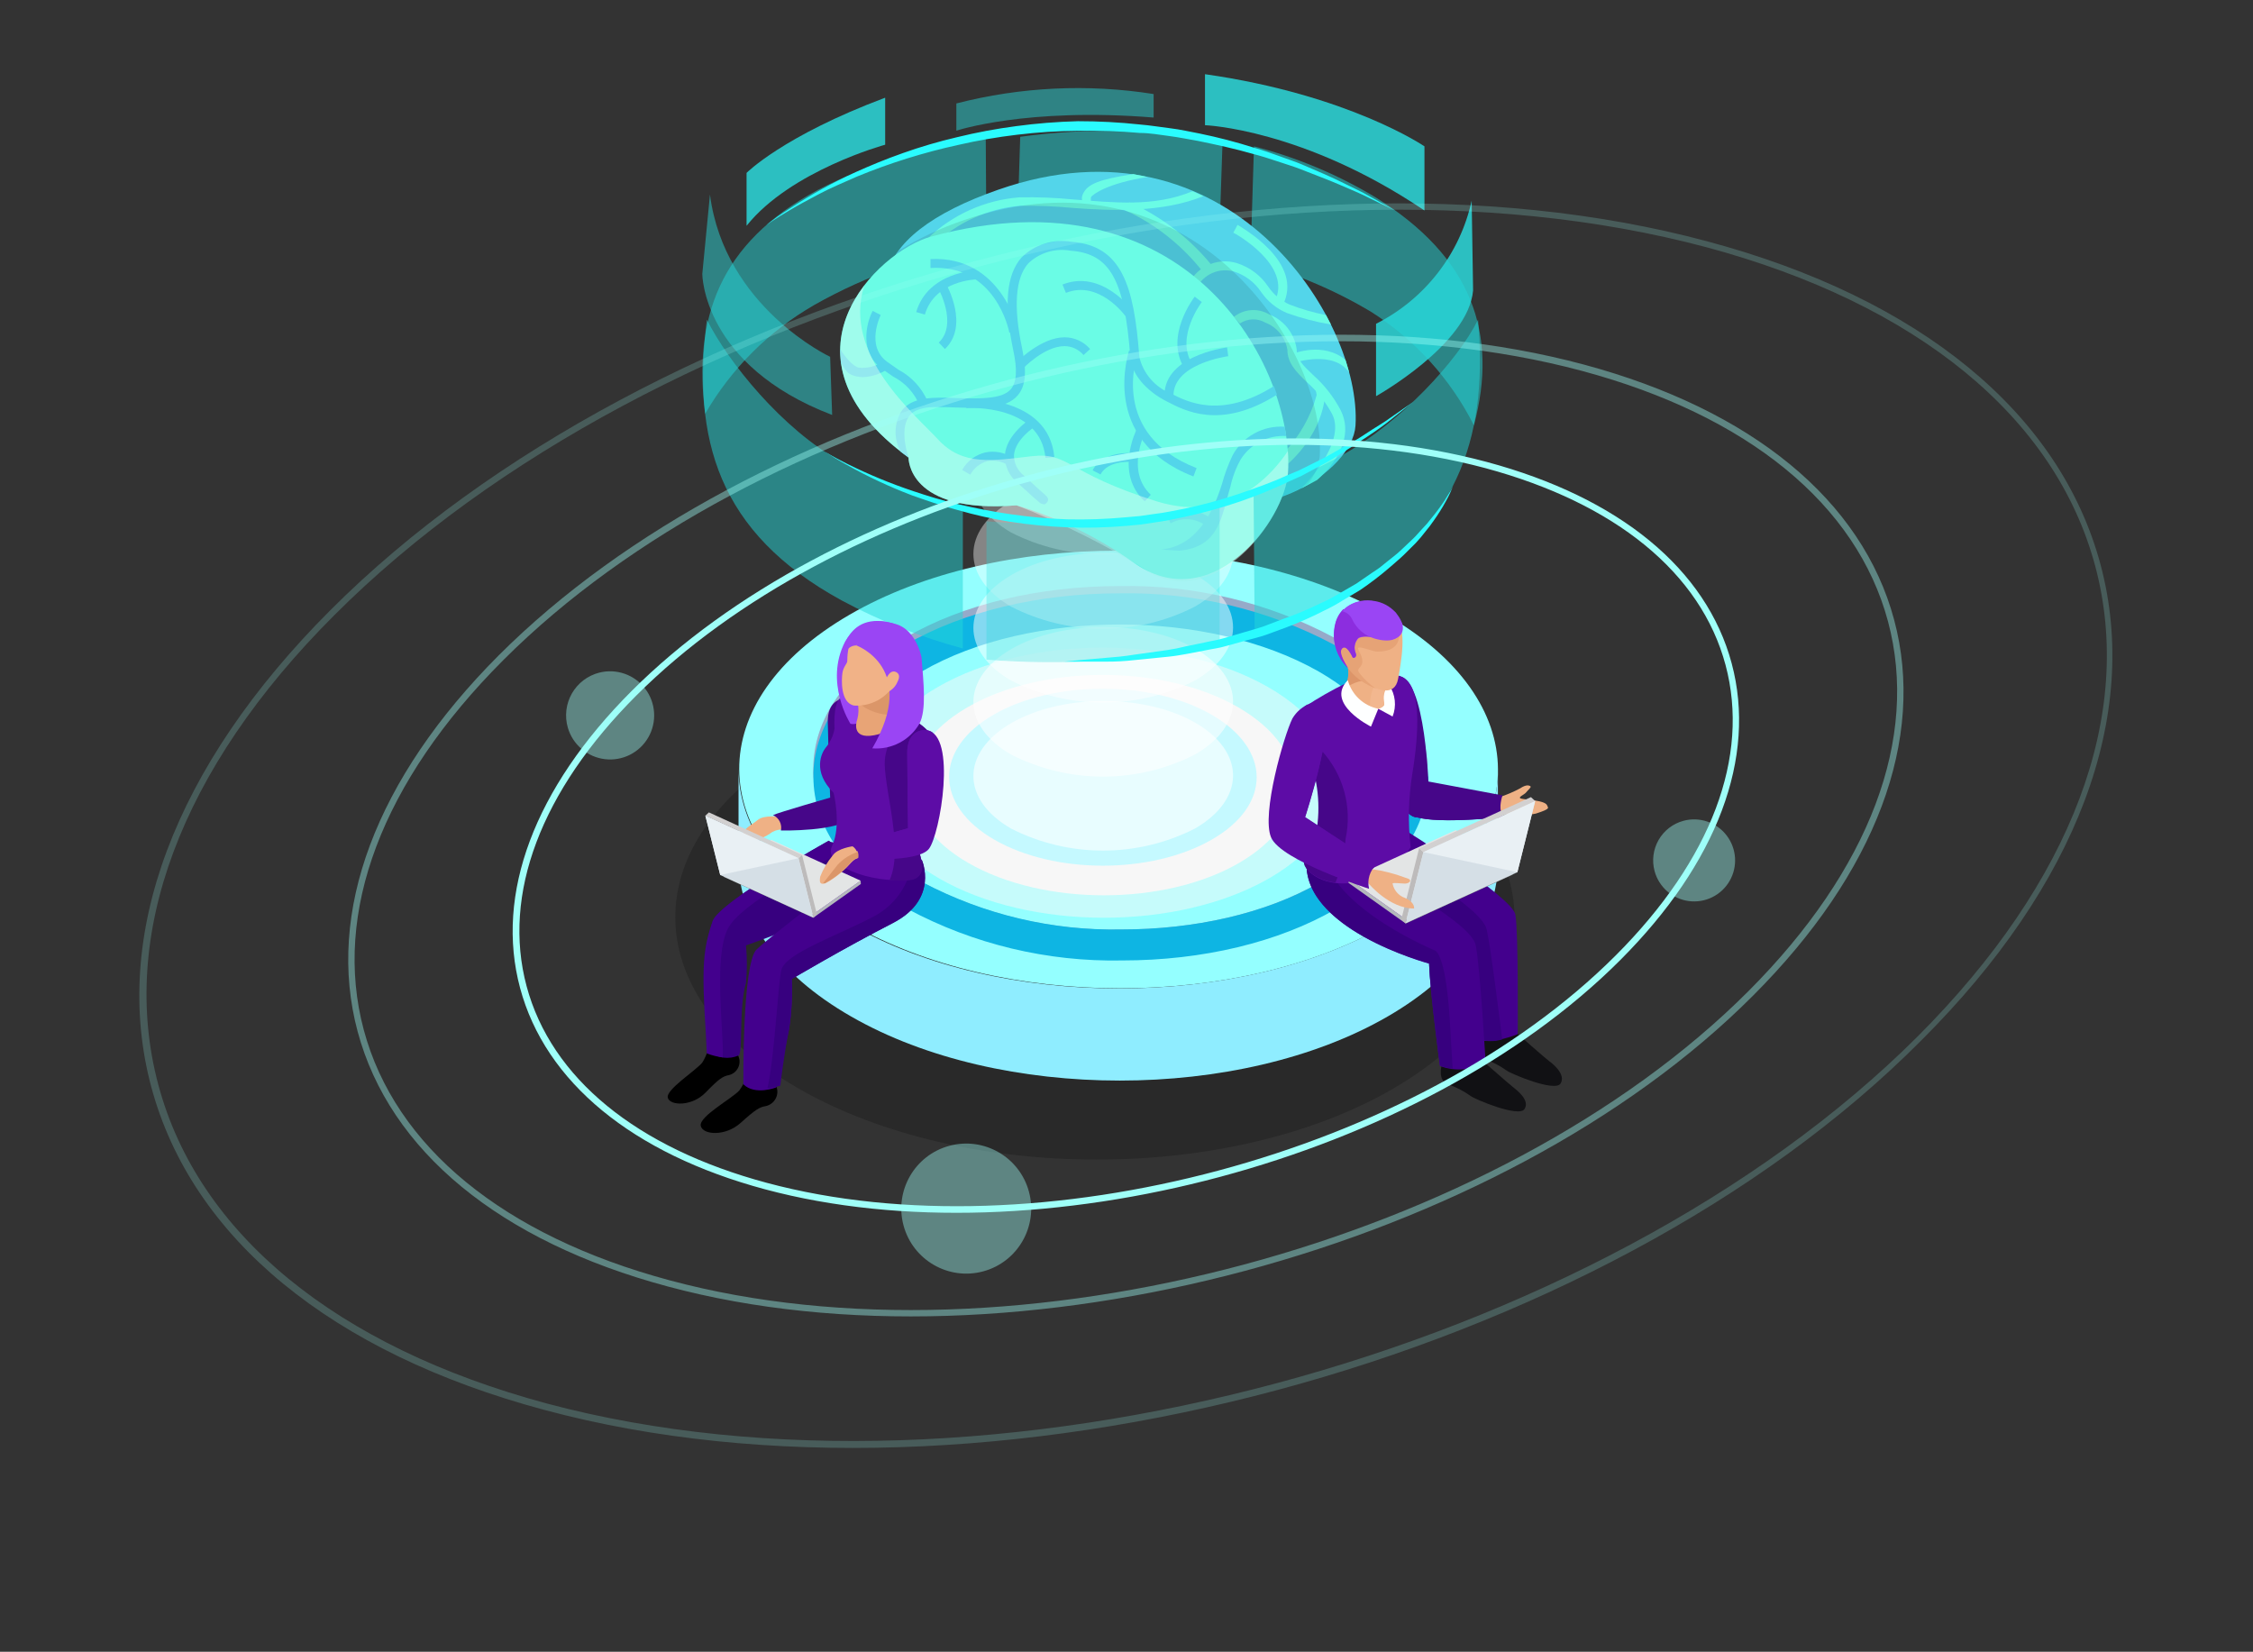 <svg width="577" height="423" viewBox="0 0 577 423" fill="none" xmlns="http://www.w3.org/2000/svg">
<rect x="0" y="0" width="577" height="423" fill="#333333" stroke="none"/>
<g clip-path="url(#clip0_4392_5724)">
<g opacity="0.2">
<path d="M356.159 191.224C398.277 215.299 398.488 254.66 356.673 278.855C314.858 303.05 246.799 302.93 204.682 278.855C162.565 254.781 162.353 215.419 204.168 191.224C245.983 167.029 314.042 167.029 356.159 191.224Z" fill="black"/>
</g>
<path d="M354.95 157.428C393.016 179.276 393.227 214.605 355.403 236.633C317.579 258.661 256.051 258.511 217.985 236.633C179.919 214.756 179.738 179.366 217.562 157.428C255.386 135.49 316.884 135.641 354.95 157.428Z" fill="#94FFFF"/>
<path d="M341.586 163.235C324.73 154.238 305.832 149.709 286.709 150.084C266.059 150.084 246.618 154.748 231.954 163.235C216.655 172.082 208.25 184.059 208.28 196.999C208.264 197.29 208.264 197.581 208.28 197.872C208.673 210.541 217.169 222.277 232.286 230.974C249.157 239.956 268.064 244.474 287.193 244.095C307.844 244.095 327.285 239.43 341.919 230.974C356.552 222.518 365.2 210.722 365.593 198.173C365.593 197.872 365.593 197.541 365.593 197.18C365.593 184.179 357.066 172.112 341.586 163.235ZM357.671 199.106C357.671 209.097 350.687 218.636 337.928 226.009C323.989 234.074 305.606 238.046 287.193 238.046C269.47 238.402 251.947 234.26 236.277 226.009C223.367 218.576 216.232 208.946 216.232 198.925V197.029C216.232 187.038 223.216 177.499 235.945 170.126C249.913 162.031 268.296 158.089 286.709 158.089C304.424 157.728 321.938 161.871 337.595 170.126C350.536 177.559 357.641 187.189 357.671 197.21C357.671 197.511 357.671 197.842 357.671 198.143C357.671 198.474 357.671 198.775 357.671 199.106Z" fill="#96AAC9"/>
<path d="M365.593 198.173C365.2 185.534 356.704 173.798 341.586 165.071C324.721 156.101 305.828 151.584 286.709 151.95C266.059 151.95 246.618 156.615 231.954 165.071C217.29 173.527 208.703 185.293 208.31 197.842C208.31 198.173 208.31 198.504 208.31 198.865C208.31 211.866 216.867 223.933 232.498 232.81C249.352 241.811 268.251 246.34 287.375 245.961C308.025 245.961 327.466 241.297 342.1 232.81C357.399 223.963 365.804 211.986 365.804 199.046C365.623 198.775 365.593 198.504 365.593 198.173ZM216.353 197.872C216.806 188.243 223.76 179.064 236.066 171.962C250.034 163.867 268.417 159.925 286.83 159.925C305.244 159.925 323.657 163.957 337.716 171.962C350.233 179.154 357.338 188.423 357.762 198.143C357.762 198.444 357.762 198.745 357.762 199.076C357.762 209.067 350.777 218.607 338.018 225.979C324.08 234.044 305.697 238.017 287.284 238.017C269.56 238.373 252.038 234.23 236.368 225.979C223.458 218.546 216.322 208.917 216.322 198.896L216.353 197.872Z" fill="#0EB5E3"/>
<path d="M383.613 197.392V220.985C383.613 235.219 374.149 249.453 355.373 260.317C317.549 282.194 256.051 282.194 217.985 260.317C198.756 249.303 189.141 234.858 189.141 220.443V196.82C189.141 211.265 198.665 225.71 217.804 236.724C255.87 258.601 317.398 258.601 355.222 236.724C374.179 225.83 383.583 211.596 383.613 197.392Z" fill="#8FEDFF"/>
<path d="M317.065 181.112C336.234 192.126 336.325 210.001 317.277 221.015C298.229 232.029 267.208 232.029 248.039 221.015C228.87 210.001 228.749 192.126 247.797 181.112C266.845 170.098 297.987 170.068 317.065 181.112Z" fill="#F7F7F7"/>
<g opacity="0.5">
<path d="M324.836 175.997C348.328 189.508 348.449 211.416 325.078 224.898C301.706 238.38 263.761 238.41 240.42 224.898C217.078 211.386 216.776 189.478 240.117 175.966C263.459 162.455 301.313 162.485 324.836 175.997Z" fill="#F7F7F7"/>
</g>
<path d="M310.262 183.007C325.652 191.854 325.743 206.208 310.262 215.056C294.782 223.903 270.08 223.903 254.691 215.056C239.301 206.208 239.18 191.854 254.479 183.007C269.778 174.159 294.964 174.159 310.262 183.007Z" fill="#C5F9FF"/>
<path opacity="0.6" d="M259.105 185.113C246.013 192.666 246.073 204.764 258.953 212.197C266.237 215.898 274.298 217.827 282.476 217.827C290.654 217.827 298.716 215.898 305.999 212.197C319 204.734 319.061 192.576 306.15 185.113C293.24 177.65 272.106 177.65 259.105 185.113Z" fill="white"/>
<g opacity="0.83">
<path opacity="0.67" d="M259.105 166.156C246.013 173.709 246.073 185.807 258.953 193.24C266.235 196.948 274.297 198.882 282.476 198.882C290.655 198.882 298.718 196.948 305.999 193.24C319 185.777 319.061 173.619 306.15 166.156C293.24 158.693 272.106 158.693 259.105 166.156Z" fill="white"/>
</g>
<g opacity="0.67">
<path opacity="0.73" d="M259.105 147.195C246.013 154.748 246.073 166.846 258.953 174.279C266.235 177.987 274.297 179.921 282.476 179.921C290.655 179.921 298.718 177.987 305.999 174.279C319 166.816 319.061 154.658 306.15 147.195C293.24 139.732 272.106 139.732 259.105 147.195Z" fill="white"/>
</g>
<g opacity="0.5">
<path opacity="0.8" d="M259.105 128.269C246.013 135.792 246.073 147.889 258.953 155.353C266.229 159.08 274.294 161.024 282.476 161.024C290.659 161.024 298.724 159.08 305.999 155.353C319 147.889 319.061 135.732 306.15 128.269C293.24 120.806 272.106 120.776 259.105 128.269Z" fill="white"/>
</g>
<g opacity="0.33">
<path opacity="0.87" d="M259.105 109.281C246.013 116.804 246.073 128.902 258.953 136.365C266.237 140.066 274.298 141.995 282.476 141.995C290.654 141.995 298.716 140.066 305.999 136.365C319 128.872 319.061 116.744 306.15 109.281C293.24 101.818 272.106 101.818 259.105 109.281Z" fill="white"/>
</g>
<g opacity="0.17">
<path opacity="0.93" d="M259.105 90.351C246.013 97.874 246.073 110.002 258.953 117.435C266.235 121.143 274.297 123.077 282.476 123.077C290.655 123.077 298.718 121.143 305.999 117.435C319 109.972 319.061 97.814 306.15 90.351C293.24 82.888 272.106 82.888 259.105 90.351Z" fill="white"/>
</g>
<path opacity="0.7" d="M376.901 51.379C375.423 58.114 372.459 64.438 368.223 69.892C363.987 75.347 358.586 79.796 352.41 82.916V101.454C352.41 101.454 376.084 88.243 377.263 74.37L376.901 51.379Z" fill="#2AFBFE"/>
<path opacity="0.4" d="M212.603 91.375C212.603 91.375 185.543 78.706 181.824 49.816L179.859 70.159C179.859 70.159 179.859 93.572 213.117 106.271L212.603 91.375Z" fill="#2AFBFE"/>
<path opacity="0.4" d="M244.925 26.492V33.473C244.925 33.473 262.884 27.454 295.448 30.103V24.084C278.619 21.422 261.42 22.242 244.925 26.492Z" fill="#2AFBFE"/>
<path opacity="0.5" d="M180.585 105.971C187.277 94.402 196.912 84.791 208.522 78.105C222.182 70.385 237.123 65.166 252.635 62.697L252.453 35.613C237.428 37.283 222.842 41.701 209.429 48.644C183.971 62.336 177.531 81.866 180.585 105.971Z" fill="#24D8DB"/>
<path opacity="0.5" d="M377.475 108.918C383.764 85.505 377.022 65.794 352.138 50.447C342.489 44.66 332.051 40.292 321.147 37.477L320.24 66.938C331.142 69.758 341.58 74.127 351.231 79.908C362.437 87.058 371.502 97.078 377.475 108.918Z" fill="#24D8DB"/>
<path opacity="0.5" d="M312.107 65.583L313.104 36.122C295.999 33.011 278.503 32.645 261.282 35.039L260.344 64.5C277.546 62.119 295.02 62.484 312.107 65.583Z" fill="#24D8DB"/>
<path d="M347.149 108.976C348.812 81.742 314.496 28.026 255.658 48.58C222.097 60.286 214.236 79.184 249.974 105.155C249.974 105.155 249.581 119.69 277.609 117.403C277.609 117.403 295.75 116.62 307.844 125.799C320.784 135.519 346.363 121.315 347.149 108.976Z" fill="#53D5EA"/>
<path d="M239.18 62.695C245.153 56.975 252.906 53.451 261.161 52.704C265.683 52.628 270.205 52.809 274.706 53.246C285.137 54.028 297.806 54.45 308.176 50.237L305.395 48.973C295.568 53.095 285.047 51.831 274.888 51.079C270.287 50.626 265.663 50.445 261.04 50.538C252.198 51.231 243.877 54.978 237.517 61.13L239.18 62.695Z" fill="#6AFCE5"/>
<path d="M277.427 52.101L279.392 51.77C279.353 51.35 279.353 50.927 279.392 50.507C279.876 49.724 283.746 46.925 293.845 45.331L290.247 44.578C281.569 45.932 278.485 47.106 277.336 49.694C277.149 50.071 277.059 50.489 277.075 50.909C277.091 51.33 277.212 51.739 277.427 52.101Z" fill="#6AFCE5"/>
<path d="M307.783 69.257L310.081 67.632C304.862 61.318 298.347 56.188 290.973 52.586C289.793 52.074 290.549 52.586 289.34 51.863L286.316 53.097L289.945 54.692C296.868 58.222 302.951 63.189 307.783 69.257Z" fill="#6AFCE5"/>
<path d="M340.86 83.098L339.59 80.69C336.425 80.066 333.319 79.17 330.308 78.012C328.065 77.012 326.148 75.407 324.775 73.378C322.856 70.511 320.006 68.386 316.702 67.359C314.565 66.726 312.279 66.794 310.183 67.553C308.088 68.311 306.292 69.721 305.062 71.572L307.027 72.776C308.001 71.351 309.404 70.272 311.035 69.693C312.665 69.114 314.438 69.066 316.098 69.556C318.924 70.475 321.354 72.321 322.991 74.792C324.62 77.165 326.896 79.023 329.552 80.149C333.224 81.471 337.009 82.458 340.86 83.098Z" fill="#6AFCE5"/>
<path d="M328.464 78.282C334.269 67.148 317.67 58.12 316.944 57.578L315.856 59.594C316.007 59.594 331.246 67.96 326.438 77.199L328.464 78.282Z" fill="#6AFCE5"/>
<path d="M337.293 122.942C337.776 122.521 347.905 114.125 343.34 105.036C341.551 101.625 339.154 98.566 336.265 96.009C333.785 93.661 332.032 91.946 332.092 89.538C331.838 87.544 331.05 85.653 329.811 84.065C328.572 82.477 326.927 81.249 325.048 80.511C323.649 79.685 322.03 79.305 320.408 79.424C318.786 79.542 317.24 80.152 315.977 81.173L317.519 82.858C318.461 82.207 319.569 81.836 320.715 81.788C321.86 81.74 322.996 82.017 323.989 82.587C325.472 83.151 326.781 84.093 327.784 85.318C328.786 86.543 329.448 88.009 329.704 89.569C329.704 92.939 331.911 95.166 334.541 97.724C337.245 100.093 339.498 102.927 341.193 106.09C344.942 113.613 333.392 124.988 333.271 125.078L337.293 122.942Z" fill="#6AFCE5"/>
<path d="M345.516 95.376L344.579 92.156C338.835 87.431 331.246 90.531 330.822 90.711L331.639 92.848C331.639 92.848 341.495 89.598 345.516 95.376Z" fill="#6AFCE5"/>
<path d="M329.945 118.727C339.681 109.699 339.409 100.4 339.348 100.31L336.96 99.828L337.202 101.152C335.685 106.699 332.795 111.779 328.796 115.928L329.945 118.727Z" fill="#6AFCE5"/>
<path opacity="0.1" d="M307.874 125.8C295.78 116.622 277.639 117.404 277.639 117.404C249.611 119.691 250.004 105.156 250.004 105.156C227.116 88.545 222.128 74.823 230.261 64.139C235.404 60.993 240.879 58.419 246.588 56.466C305.334 35.972 339.681 89.568 337.988 116.863C337.673 119.466 336.625 121.928 334.965 123.965C326.559 129.11 315.191 131.307 307.874 125.8Z" fill="black"/>
<path d="M329.855 121.014C331.518 93.75 304.125 42.772 238.454 60.587C224.667 64.379 196.972 91.222 232.679 117.163C232.679 117.163 232.317 131.697 260.345 129.41C270.972 132.606 281.009 137.495 290.066 143.885C310.081 158.45 329.099 133.353 329.855 121.014Z" fill="#6AFCE5"/>
<path d="M230.654 115.66L232.679 117.164C232.679 117.164 230.291 110.363 232.679 106.812C233.859 104.977 236.459 104.104 240.42 104.254H242.113C251.455 104.615 257.593 104.826 260.647 101.245C262.673 98.868 263.005 95.226 261.766 89.208C259.498 78.555 260.042 71.152 263.338 67.45C264.76 66.093 266.485 65.09 268.372 64.525C270.259 63.96 272.254 63.849 274.192 64.2C284.291 64.953 288.01 71.633 289.491 91.615C289.793 95.738 293.512 100.162 298.955 102.87C303.187 105.007 312.409 110.303 327.043 101.064L326.257 98.868C312.621 107.474 303.883 102.78 299.983 100.824C297.956 100.035 296.151 98.769 294.724 97.133C293.297 95.498 292.29 93.543 291.789 91.435C290.428 73.048 287.254 62.876 274.374 61.913C272.078 61.524 269.722 61.687 267.502 62.389C265.283 63.09 263.264 64.31 261.614 65.946C257.744 70.339 257.049 77.983 259.498 89.689C260.586 94.715 260.375 97.874 258.893 99.65C256.565 102.389 250.518 102.148 242.203 101.847H240.51C235.673 101.847 232.377 102.9 230.714 105.518C229.836 107.063 229.37 108.806 229.36 110.581C229.349 112.356 229.794 114.104 230.654 115.66Z" fill="#53D5EA"/>
<path d="M267.752 117.255L270.02 117.044C268.508 101.125 247.676 102.178 247.464 102.178V104.496C248.341 104.435 266.422 103.563 267.752 117.255Z" fill="#53D5EA"/>
<path d="M258.5 85.206L260.738 84.755C260.738 84.574 256.656 65.465 238.303 66.338V68.625C254.842 67.662 258.349 84.333 258.5 85.206Z" fill="#53D5EA"/>
<path d="M236.852 80.569C239.452 71.722 250.125 71.541 250.216 71.541V69.254C250.216 69.254 237.729 69.465 234.645 79.907L236.852 80.569Z" fill="#53D5EA"/>
<path d="M305.637 122.01L306.453 119.873C284.139 111.206 291.154 91.375 291.335 90.562L289.158 89.75C289.189 89.991 281.237 112.561 305.637 122.01Z" fill="#53D5EA"/>
<path d="M293.18 128.387L294.722 126.702C288.251 120.683 293.21 110.843 293.271 110.752L291.215 109.699C290.973 110.181 285.409 121.315 293.18 128.387Z" fill="#53D5EA"/>
<path d="M288.191 80.901L290.066 79.577C290.066 79.577 282.265 68.834 272.106 72.866L272.983 75.003C281.449 71.633 288.131 80.811 288.191 80.901Z" fill="#53D5EA"/>
<path d="M301.978 141.027C312.47 140.094 312.832 131.999 315.1 124.687C315.619 122.231 316.506 119.868 317.73 117.675C318.951 115.719 320.68 114.127 322.734 113.068C324.788 112.009 327.092 111.521 329.401 111.656L329.008 109.279C326.315 109.095 323.625 109.687 321.261 110.984C318.896 112.28 316.957 114.227 315.675 116.592C314.536 118.982 313.615 121.47 312.923 124.025C310.625 131.397 306.332 139.914 297.382 140.726L301.978 141.027Z" fill="#53D5EA"/>
<path d="M298.259 102.176L300.557 101.965C299.771 93.208 314.405 91.222 314.556 91.222L314.254 88.965C313.558 89.085 297.292 91.222 298.259 102.176Z" fill="#53D5EA"/>
<path d="M303.278 94.231L305.243 93.028C301.041 86.227 307.723 77.439 307.783 77.349L305.969 75.965C305.667 76.386 298.259 86.076 303.278 94.231Z" fill="#53D5EA"/>
<path d="M235.492 103.804L237.578 102.811C236.095 99.332 233.459 96.465 230.11 94.686L227.268 92.7C221.583 88.637 225.514 80.843 225.544 80.663L223.488 79.609C221.765 82.95 220.102 90.292 225.907 94.475L228.779 96.462C231.83 98.028 234.212 100.634 235.492 103.804Z" fill="#53D5EA"/>
<path d="M221.039 96.579C223.26 96.478 225.412 95.781 227.267 94.563L225.937 92.667C224.167 93.87 222.019 94.394 219.89 94.141C218.439 93.81 216.141 91.132 215.204 89.387L215.415 92.968C216.685 95.195 217.29 95.977 219.406 96.398C219.943 96.514 220.49 96.574 221.039 96.579Z" fill="#53D5EA"/>
<path d="M267.419 129.139C267.691 129.139 267.843 128.958 268.084 128.718C268.871 127.875 268.084 127.063 267.661 126.732C267.147 126.31 265.817 125.106 262.219 121.796C261.42 121.176 260.775 120.382 260.334 119.473C259.894 118.565 259.67 117.568 259.679 116.56C259.981 112.497 264.97 109.278 265.031 109.278L263.761 107.352C263.519 107.532 257.714 111.354 257.351 116.56C257.301 117.915 257.571 119.263 258.138 120.496C258.705 121.73 259.553 122.814 260.616 123.662C263.489 126.28 265.121 127.785 266.089 128.567L266.361 128.808C266.677 129.013 267.043 129.127 267.419 129.139Z" fill="#53D5EA"/>
<path d="M248.492 121.556C248.958 120.705 249.591 119.957 250.355 119.357C251.119 118.757 251.998 118.317 252.937 118.065C254.668 117.777 256.446 118.107 257.956 118.998L259.226 117.102C257.204 115.859 254.79 115.409 252.453 115.838C251.184 116.126 249.989 116.677 248.947 117.454C247.905 118.232 247.04 119.219 246.406 120.352L248.492 121.556Z" fill="#53D5EA"/>
<path d="M261.947 94.414C261.947 94.414 267.42 88.636 272.65 88.636C273.575 88.647 274.485 88.858 275.32 89.252C276.155 89.647 276.895 90.217 277.488 90.923L279.181 89.388C278.375 88.448 277.374 87.692 276.246 87.172C275.119 86.653 273.892 86.382 272.65 86.379C266.603 86.379 260.556 92.608 260.193 92.879L261.947 94.414Z" fill="#53D5EA"/>
<path d="M241.992 89.387C248.311 83.369 242.445 72.987 242.204 72.535L240.208 73.679C240.208 73.679 245.439 82.947 240.42 87.732L241.992 89.387Z" fill="#53D5EA"/>
<path d="M309.265 135.01L310.867 133.385C309.254 131.918 307.219 130.993 305.049 130.739C302.879 130.485 300.684 130.916 298.773 131.971L299.801 134.017C301.283 133.172 302.995 132.814 304.694 132.992C306.393 133.17 307.992 133.876 309.265 135.01Z" fill="#53D5EA"/>
<path d="M281.842 121.497C283.898 117.645 290.126 118.307 290.187 118.307L290.459 116.05C290.126 116.05 282.598 115.237 279.816 120.443L281.842 121.497Z" fill="#53D5EA"/>
<path opacity="0.5" d="M329.855 121.016C329.099 133.294 310.867 156.646 293.966 146.234C283.297 139.619 272.043 133.989 260.345 129.412C232.317 131.699 232.68 117.164 232.68 117.164C210.306 100.824 212.845 84.122 221.342 73.168C215.657 90.833 234.494 106.27 240.208 112.5C246.588 119.481 254.388 117.946 264.185 116.833C273.981 115.72 272.801 121.046 296.234 128.389C315.675 134.407 326.469 120.504 329.825 115.509C329.955 117.342 329.966 119.182 329.855 121.016Z" fill="#D4FCF4"/>
<path opacity="0.5" d="M181.038 81.863C177.198 112.287 183.729 136.362 215.536 153.756C225.375 159.036 235.795 163.167 246.588 166.064V130.614C235.795 127.717 225.375 123.587 215.536 118.306C200.267 109.91 186.39 92.576 181.038 81.863Z" fill="#24D8DB"/>
<path opacity="0.5" d="M378.533 81.863C373.302 92.456 358.759 108.074 343.884 116.47C336.596 120.518 328.956 123.902 321.056 126.582L321.328 162.001C329.236 159.356 336.879 155.981 344.156 151.92C375.419 134.285 380.891 108.917 378.533 81.863Z" fill="#24D8DB"/>
<path opacity="0.3" d="M312.349 165.163V129.684C292.726 133.764 272.621 135.051 252.635 133.505V168.925C272.618 170.492 292.724 169.225 312.349 165.163Z" fill="#24D8DB"/>
<path opacity="0.7" d="M226.693 37.057C226.693 37.057 202.505 43.647 191.197 57.821V44.279C191.197 44.279 200.509 34.83 226.693 25.02V37.057Z" fill="#2AFBFE"/>
<path opacity="0.7" d="M308.6 19V32.06C308.6 32.06 333.816 32.993 364.807 53.908V37.477C364.807 37.477 345.517 24.266 308.6 19Z" fill="#2AFBFE"/>
<path d="M196.216 57.672C198.15 56.136 200.169 54.71 202.263 53.398C207.646 49.859 213.297 46.74 219.164 44.069C222.823 42.414 226.814 40.759 231.258 39.194C235.794 37.584 240.417 36.227 245.106 35.132C250.089 33.914 255.136 32.97 260.223 32.303C265.477 31.595 270.766 31.173 276.066 31.039C281.369 31.036 286.668 31.317 291.94 31.882C294.57 32.092 297.14 32.544 299.71 32.845C302.28 33.146 304.76 33.748 307.239 34.199C311.956 35.166 316.619 36.381 321.207 37.84C323.415 38.472 325.531 39.194 327.557 39.947C329.582 40.699 331.578 41.331 333.422 42.113C337.081 43.678 340.497 45.123 343.37 46.537C346.242 47.951 348.872 49.155 350.868 50.329L357.248 53.91L350.687 50.72C348.631 49.637 346 48.583 343.037 47.289C340.074 45.995 336.657 44.761 332.969 43.287C331.124 42.565 329.129 41.993 327.103 41.301C325.077 40.609 322.961 39.947 320.754 39.375C316.37 38.111 311.683 37.088 306.846 36.095C304.397 35.673 301.948 35.162 299.408 34.831C296.868 34.5 294.419 34.048 291.94 34.048C286.713 33.581 281.464 33.4 276.218 33.507C270.962 33.534 265.712 33.865 260.495 34.5C255.413 35.104 250.367 35.978 245.378 37.118C236.55 39.049 227.91 41.747 219.557 45.183C215.929 46.778 212.573 48.192 209.701 49.727C206.828 51.262 204.379 52.556 202.384 53.759C198.363 56.107 196.216 57.672 196.216 57.672Z" fill="#2AFBFE"/>
<path d="M211.001 115.509C211.001 115.509 213.117 116.863 217.048 118.819C222.494 121.519 228.121 123.842 233.889 125.77C237.487 126.974 241.387 128.208 245.59 129.171C249.792 130.134 254.237 131.037 258.893 131.699C263.673 132.397 268.488 132.829 273.315 132.993C278.29 133.107 283.267 132.937 288.221 132.481L291.94 132.15L295.659 131.608C298.138 131.338 300.557 130.796 302.976 130.344C307.702 129.365 312.367 128.109 316.944 126.583C321.389 125.048 325.652 123.574 329.613 121.738L332.636 120.474L335.418 119.09C337.232 118.157 339.016 117.374 340.649 116.411C343.914 114.516 346.998 112.951 349.538 111.235C352.078 109.52 354.436 108.226 356.19 106.902L361.904 102.93L356.462 107.263C354.768 108.677 352.501 110.272 349.991 111.928C347.482 113.583 344.519 115.509 341.284 117.525C339.651 118.518 337.867 119.391 336.083 120.384L333.332 121.858L330.308 123.212C326.179 125.189 321.939 126.927 317.61 128.419C312.963 130.002 308.228 131.318 303.429 132.361C300.98 132.872 298.531 133.414 295.992 133.745L292.242 134.317L288.433 134.678C283.406 135.11 278.357 135.231 273.315 135.039C268.415 134.835 263.53 134.363 258.682 133.625C254.15 132.892 249.667 131.887 245.257 130.615C241.024 129.502 237.154 128.118 233.556 126.854C227.83 124.673 222.272 122.078 216.927 119.09C214.889 118.002 212.911 116.807 211.001 115.509Z" fill="#2AFBFE"/>
<path d="M372.305 123.965C371.751 125.516 371.063 127.016 370.249 128.449C369.337 130.111 368.327 131.719 367.225 133.264C366.571 134.234 365.865 135.168 365.109 136.062C364.317 137.11 363.469 138.114 362.569 139.072L359.546 142.081C358.487 143.104 357.308 144.067 356.159 145.09C353.673 147.252 351.058 149.262 348.328 151.109L343.884 153.757C342.386 154.703 340.831 155.558 339.228 156.315C336.01 157.968 332.698 159.435 329.311 160.709L324.231 162.574C322.508 163.176 320.754 163.567 319.031 164.049L313.921 165.463C312.258 165.975 310.504 166.155 308.872 166.516C305.516 167.118 302.311 167.871 299.227 168.172L290.519 169.044C288.071 169.326 285.607 169.457 283.142 169.436H277.427H272.529L277.488 168.954L283.142 168.473C285.319 168.292 287.768 168.111 290.428 167.66L299.045 166.456C300.603 166.226 302.147 165.915 303.671 165.523L308.509 164.53C310.142 164.139 311.835 163.928 313.498 163.417L318.517 161.942C320.18 161.431 321.903 161.009 323.596 160.408L328.585 158.512C331.921 157.346 335.182 155.979 338.351 154.419C339.935 153.719 341.47 152.915 342.947 152.012L347.361 149.454L351.382 146.685C352.047 146.234 352.743 145.812 353.378 145.331L355.162 143.886C356.341 142.923 357.55 142.051 358.608 141.058L361.632 138.199C362.63 137.296 363.416 136.273 364.262 135.4C365.078 134.581 365.836 133.706 366.53 132.782C367.728 131.337 368.848 129.831 369.886 128.268C370.702 126.944 371.368 125.891 371.73 125.259C371.961 124.846 372.154 124.413 372.305 123.965Z" fill="#2AFBFE"/>
<path d="M357.792 173.106C356.554 173.198 355.401 173.764 354.572 174.684C353.744 175.604 353.305 176.807 353.347 178.041C353.106 182.796 355.827 203.62 360.543 208.134C365.26 212.648 365.925 202.928 365.925 202.928C365.925 202.928 365.32 172.685 357.792 173.106Z" fill="#460689"/>
<path d="M383.583 208.106C386.77 208.972 390.122 209.055 393.348 208.347C397.43 207.053 396.372 206.843 396.221 206.241C395.677 204.886 390.446 204.826 389.509 204.495C388.571 204.164 390.385 203.532 390.839 202.93C391.292 202.329 392.26 201.606 391.958 201.366C391.655 201.125 390.899 200.824 389.327 201.877C387.608 202.803 385.806 203.568 383.945 204.164L383.583 208.106Z" fill="#EFB185"/>
<path d="M384.792 203.681C384.52 204.501 384.348 205.349 384.278 206.209C384.197 207.245 384.395 208.284 384.852 209.218C384.852 209.218 365.744 211.445 361.148 208.616C361.148 208.616 357.127 201.153 364.353 199.859L384.792 203.681Z" fill="#460689"/>
<path d="M362.751 209.277C362.187 209.215 361.653 208.996 361.209 208.645L360.604 208.164C355.887 203.68 353.166 182.855 353.408 178.071C353.419 177.297 353.605 176.536 353.952 175.844C355.041 181.261 360.211 205.937 362.358 206.659C364.504 207.381 379.108 207.562 384.429 207.652C384.503 208.206 384.667 208.745 384.913 209.247C384.913 209.247 369.07 211.053 362.751 209.277Z" fill="#460689"/>
<path d="M378.412 266.427C378.412 266.427 377.324 270.158 379.985 271.121C382.065 271.84 384.03 272.854 385.82 274.131C386.848 274.943 398.246 279.758 399.668 277.471C401.089 275.184 397.763 272.476 396.795 271.783C395.828 271.091 388.178 264.32 388.178 264.32L378.412 266.427Z" fill="#111114"/>
<path d="M369.191 272.955C369.191 272.955 368.132 276.687 370.793 277.65C372.873 278.369 374.838 279.383 376.628 280.659C377.626 281.472 389.025 286.287 390.446 283.999C391.867 281.712 388.45 279.155 387.422 278.342C386.394 277.529 378.805 270.879 378.805 270.879L369.191 272.955Z" fill="#111114"/>
<path d="M359.334 212.258C359.334 212.258 387.271 229.652 388.087 234.196C388.904 238.74 388.692 264.83 388.692 264.83C388.692 264.83 381.526 267.84 378.079 266.004L375.056 241.298C375.056 241.298 353.226 225.168 352.41 224.566C351.594 223.964 359.334 212.258 359.334 212.258Z" fill="#43008D"/>
<path d="M352.41 224.564C353.378 225.166 375.359 241.296 375.359 241.296L378.382 266.002C380.42 266.761 382.653 266.824 384.731 266.183C383.764 258.69 381.708 242.108 380.74 238.016C379.712 232.539 357.157 219.629 357.157 219.629L352.41 223.902C352.168 224.233 352.138 224.474 352.41 224.564Z" fill="#37007F"/>
<path d="M359.364 212.918C358.073 216.934 356.434 220.83 354.466 224.564C354.466 224.564 376.78 236.33 377.928 242.018C379.077 247.706 380.468 272.111 380.468 272.111C378.7 273.096 376.736 273.685 374.715 273.836C372.694 273.986 370.664 273.696 368.767 272.984C368.767 272.984 366.258 254.296 365.986 246.773C365.986 246.773 332.213 237.745 334.723 219.478C339.031 220.837 343.64 220.941 348.006 219.778C352.371 218.616 356.312 216.236 359.364 212.918Z" fill="#43008D"/>
<path d="M365.986 246.686C366.258 254.209 368.767 272.897 368.767 272.897C369.822 273.277 370.918 273.529 372.033 273.649C371.851 270.64 371.61 266.908 371.337 261.853C370.219 242.984 367.286 243.345 367.286 243.345C345.849 233.716 341.526 224.537 341.526 224.537L334.632 220.324C333.393 238.079 365.986 246.686 365.986 246.686Z" fill="#37007F"/>
<path d="M344.942 174.853C341.165 176.679 337.518 178.761 334.027 181.082C333.755 181.895 331.004 183.881 334.934 193.12C338.019 199.4 338.953 206.513 337.595 213.372C336.82 216.454 335.809 219.472 334.571 222.4C334.571 222.4 339.288 229.382 352.712 224.507C356.278 222.926 359.266 220.288 361.269 216.953C360.552 210.714 360.694 204.406 361.692 198.205C363.355 188.094 364.292 174.973 358.669 173.228C358.457 173.198 357.036 171.422 344.942 174.853Z" fill="#5D0CA6"/>
<path d="M348.691 171.602C348.691 171.602 356.432 175.664 352.985 181.502L356.643 183.488C357.16 182.183 357.353 180.773 357.204 179.378C357.055 177.983 356.569 176.644 355.788 175.477C355.007 174.309 353.954 173.347 352.718 172.672C351.482 171.997 350.101 171.63 348.691 171.602Z" fill="#FEFFFF"/>
<path d="M343.732 167.508C343.732 167.508 346.998 172.443 344.398 175.783C342.946 177.619 346.363 182.043 352.168 181.802C352.168 181.802 354.738 181.17 354.496 180.237C354.291 179.38 354.29 178.487 354.495 177.63C354.7 176.773 355.104 175.975 355.675 175.302C356.582 173.557 343.732 167.508 343.732 167.508Z" fill="#EFB185"/>
<path d="M344.398 175.787C344.224 176.002 344.119 176.264 344.096 176.539C345.906 175.097 348.129 174.265 350.445 174.162L344.942 168.143L344.368 167.902L344.217 168.444C344.91 169.538 345.293 170.798 345.325 172.09C345.357 173.383 345.037 174.661 344.398 175.787Z" fill="#DD9569"/>
<path d="M354.497 180.119C353.952 176.748 354.738 176.809 355.676 175.183C355.918 174.732 355.131 173.95 353.862 173.047C353.483 173.334 353.165 173.692 352.924 174.1C351.291 176.271 350.584 178.997 350.959 181.684C351.361 181.729 351.767 181.729 352.168 181.684C352.864 181.503 354.648 181.172 354.497 180.119Z" fill="#F2B78F"/>
<path d="M342.523 164.769C343.411 168.516 345.541 171.855 348.57 174.248C352.561 176.867 357.187 178.582 358.064 173.827C358.729 170.066 360.604 160.466 357.248 158.54C352.924 156.042 351.201 152.973 346.363 154.808C344.614 155.718 343.259 157.232 342.552 159.066C341.845 160.9 341.835 162.928 342.523 164.769Z" fill="#EFB185"/>
<path d="M342.523 164.77C342.847 166.683 343.549 168.513 344.586 170.156C345.624 171.798 346.978 173.22 348.57 174.339C349.751 175.141 351.019 175.807 352.349 176.326C350.785 175.263 349.398 173.963 348.238 172.474C346.605 170.608 350.687 171.33 347.905 166.455C346.968 164.8 351.594 166.906 352.622 166.876C358.669 166.876 358.306 163.235 358.427 161.761C358.314 161.144 358.142 160.539 357.913 159.955L357.338 158.811L357.127 158.541C356.515 157.762 355.848 157.028 355.131 156.344C352.501 156.344 345.033 156.554 344.881 156.615C344.73 156.675 343.491 158.36 342.281 160.015C341.98 161.597 342.063 163.227 342.523 164.77Z" fill="#E6A376"/>
<path d="M345.214 171.091C343.765 169.676 342.704 167.916 342.132 165.977C341.561 164.038 341.497 161.986 341.949 160.017C342.29 158.423 343.134 156.979 344.358 155.896C345.582 154.813 347.121 154.148 348.752 153.998C350.851 153.559 353.038 153.874 354.925 154.888C356.813 155.901 358.279 157.548 359.062 159.535C359.727 161.28 359.274 165.102 352.35 163.327C351.352 163.056 348.722 162.725 347.784 163.567C347.352 164.076 347.07 164.694 346.968 165.353C346.867 166.011 346.95 166.685 347.21 167.299C347.603 168.473 346.575 168.593 346.424 168.352C346.273 168.112 344.942 164.771 343.703 166.065C342.463 167.359 345.093 170.85 345.214 171.091Z" fill="#9A45F4"/>
<path d="M345.214 171.092C345.214 170.852 342.584 167.24 343.702 166.067C344.821 164.893 346.272 168.083 346.423 168.354C346.575 168.625 347.603 168.354 347.21 167.301C346.925 166.671 346.829 165.974 346.93 165.291C347.032 164.608 347.328 163.969 347.784 163.449C348.631 162.696 350.959 163.057 352.349 163.208C351.201 162.456 348.903 162.215 348.086 160.199C347.77 159.239 347.238 158.363 346.531 157.638C345.823 156.913 344.96 156.358 344.005 156.016C342.979 157.053 342.266 158.356 341.949 159.777C341.453 161.783 341.493 163.883 342.066 165.868C342.639 167.853 343.724 169.654 345.214 171.092Z" fill="#8C2DDF"/>
<path d="M345.184 174.191C345.67 176.013 346.659 177.663 348.037 178.955C349.415 180.247 351.129 181.13 352.985 181.504L351.11 186.078C351.11 186.078 339.228 180.18 345.184 174.191Z" fill="#FEFFFF"/>
<path d="M334.027 181.083C333.755 181.895 331.004 183.881 334.934 193.12C337.552 199.503 338.296 206.495 337.081 213.282C336.083 217.616 335.599 216.563 334.057 220.264C333.12 222.37 337.595 225.621 342.009 226.012C343.543 222.465 344.423 218.674 344.609 214.817C345.468 210.815 345.351 206.666 344.267 202.718C343.184 198.77 341.165 195.138 338.381 192.127C332.546 185.025 334.995 182.286 334.874 180.391C334.269 180.752 334.057 180.962 334.027 181.083Z" fill="#460689"/>
<path d="M359.062 159.533C359.062 159.533 360.059 165.792 352.047 163.535C350.818 163.173 349.679 162.561 348.7 161.737C347.722 160.913 346.926 159.896 346.363 158.751C346.143 158.193 345.787 157.697 345.328 157.309C344.869 156.92 344.321 156.651 343.732 156.524C344.68 155.477 345.878 154.685 347.216 154.222C348.553 153.759 349.986 153.64 351.382 153.876C353.622 154.351 355.703 155.387 357.429 156.885C358.064 157.427 357.006 160.015 359.062 159.533Z" fill="#9A45F4"/>
<path d="M345.456 225.105L345.365 226.099L360.029 236.511L360.12 235.488L345.456 225.105Z" fill="#B4B9BC"/>
<path d="M360.12 235.491L360.029 236.515L387.422 223.996L387.513 222.973L360.12 235.491Z" fill="#7D8183"/>
<path d="M345.456 225.107L360.12 235.49L387.513 222.971L372.849 212.559L345.456 225.107Z" fill="#E3E5E5"/>
<path d="M364.534 218.215L363.446 217.191L358.88 235.458L359.969 236.451L364.534 218.215Z" fill="#BDBBBB"/>
<path d="M393.167 205.126L392.078 204.133L363.446 217.193L364.534 218.216L393.167 205.126Z" fill="#D2D0D0"/>
<path d="M364.534 218.215L359.969 236.452L388.601 223.361L393.167 205.125L364.534 218.215Z" fill="#D5DFE6"/>
<path d="M364.534 218.215L388.601 223.361L393.167 205.125L364.534 218.215Z" fill="#E9F0F4"/>
<path d="M350.475 226.219C350.475 226.219 355.766 232.659 362.146 232.659C362.146 232.659 362.448 231.064 359.818 229.951C359.011 229.67 358.293 229.183 357.736 228.538C357.179 227.894 356.802 227.115 356.643 226.28C356.643 225.949 358.91 226.28 359.848 226.28C360.785 226.28 362.236 225.347 359.848 224.745C357.106 223.709 354.256 222.983 351.352 222.578C351.352 222.578 348.721 224.444 350.475 226.219Z" fill="#EFB185"/>
<path d="M338.442 179.547C336.918 179.609 335.436 180.053 334.13 180.837C332.825 181.621 331.739 182.719 330.973 184.031C328.857 188.304 322.991 208.466 325.531 214.455C328.071 220.443 350.626 227.606 350.626 227.606C350.35 226.486 350.384 225.312 350.725 224.21C351.066 223.108 351.7 222.118 352.561 221.346L334.178 209.309C334.178 209.309 343.007 182.436 338.442 179.547Z" fill="#5D0CA6"/>
<path d="M334.269 209.25L352.652 221.287C352.26 221.632 351.914 222.027 351.624 222.461C347.18 219.933 332.485 211.477 331.246 209.22C330.006 206.963 338.139 184.182 339.409 180.691C341.586 186.77 334.269 209.25 334.269 209.25Z" fill="#5D0CA6"/>
<path d="M181.824 266.094C181.665 268.228 180.991 270.293 179.859 272.112C178.196 274.189 170.425 279.064 171.03 281.14C171.635 283.217 177.228 283.367 180.705 279.786C184.182 276.205 185.089 275.633 186.752 275.302C187.308 275.155 187.819 274.876 188.243 274.489C188.666 274.103 188.99 273.62 189.186 273.082C189.382 272.544 189.444 271.967 189.368 271.4C189.292 270.833 189.079 270.293 188.748 269.825C186.156 269.194 183.772 267.909 181.824 266.094Z" fill="black"/>
<path d="M191.802 273.258C191.467 275.432 190.617 277.495 189.322 279.276C187.418 281.353 178.982 285.927 179.466 288.304C179.95 290.682 185.785 291.073 189.685 287.552C193.586 284.031 194.553 283.52 196.156 283.249C196.722 283.119 197.251 282.86 197.7 282.494C198.15 282.127 198.509 281.663 198.749 281.136C198.989 280.609 199.103 280.034 199.083 279.455C199.064 278.877 198.91 278.311 198.635 277.802C196.004 276.893 193.652 275.329 191.802 273.258Z" fill="black"/>
<path d="M212.241 215.297C212.241 215.297 184.243 230.945 182.52 235.881C180.071 242.922 180.554 247.707 181.734 265.251V269.374C182.772 270.174 184.007 270.683 185.309 270.847C186.612 271.011 187.935 270.825 189.141 270.307C190.351 269.705 189.141 258.27 191.046 251.74C191.359 248.537 191.359 245.312 191.046 242.11C191.046 242.11 213.662 234.286 218.923 229.471C224.184 224.656 212.241 215.297 212.241 215.297Z" fill="#37007F"/>
<path d="M236.096 220.232C236.096 220.232 240.54 230.253 228.688 236.362C216.08 242.832 202.777 250.717 202.777 250.717C202.961 254.961 202.738 259.214 202.112 263.416C200.781 269.886 198.816 278.463 198.816 278.463C198.816 278.463 193.434 280.629 190.381 277.68C190.381 277.68 190.078 246.624 193.767 243.133C197.456 239.642 215.778 225.739 215.778 225.739L212.24 215.508L236.096 220.232Z" fill="#43008D"/>
<path d="M228.689 236.364C216.081 242.834 202.777 250.718 202.777 250.718C202.961 254.963 202.739 259.215 202.112 263.417C200.782 269.887 199.844 278.013 199.844 278.013C198.773 278.357 197.669 278.589 196.549 278.705C198.423 270.369 199.24 251.801 200.117 248.371C201.175 244.128 214.448 239.614 223.881 234.648C226.628 233.179 228.966 231.055 230.686 228.466C232.406 225.877 233.455 222.904 233.738 219.812L236.096 220.294C236.096 220.294 240.541 230.255 228.689 236.364Z" fill="#37007F"/>
<path d="M180.766 264.68C179.617 247.165 180.101 242.922 182.519 235.881C184.243 230.945 212.24 215.297 212.24 215.297C213.39 216.232 214.481 217.237 215.506 218.306C207.947 222.008 189.836 231.367 186.48 237.686C182.58 244.939 185.482 265.131 185.089 270.789C183.693 270.61 182.323 270.266 181.008 269.765L180.766 264.68Z" fill="#43008D"/>
<path d="M199.723 209.218C199.723 209.218 195.762 208.586 194.069 209.97C192.376 211.355 191.046 211.836 190.29 213.311C189.534 214.785 190.29 215.538 191.741 215.478C193.686 215.246 195.549 214.566 197.183 213.491C198.039 212.804 199.107 212.432 200.207 212.438C200.781 212.348 201.598 210.452 199.723 209.218Z" fill="#EFB185"/>
<path d="M216.897 178.946C214.992 178.736 211.908 179.819 211.999 184.965C212.089 190.111 212.603 204.255 212.603 204.255C212.603 204.255 199.421 208.046 197.97 208.738C198.71 209.066 199.314 209.635 199.683 210.353C200.052 211.07 200.162 211.892 199.995 212.681C199.995 212.681 215.113 212.982 217.985 209.34C220.858 205.699 224.728 179.849 216.897 178.946Z" fill="#460689"/>
<path d="M239.21 189.054C239.21 189.054 234.645 181.2 216.353 178.492C216.353 178.492 213.329 177.288 213.722 186.647C213.403 188.446 212.61 190.128 211.424 191.522C210.457 192.726 207.947 197.541 213.48 203.018C213.48 203.018 215.597 211.353 213.057 216.74C210.759 221.555 222.732 226.28 232.891 225.287C234.131 225.287 236.912 224.354 235.915 220.02C234.917 215.687 232.226 207.983 234.282 200.069C236.338 192.154 240.541 193.117 239.21 189.054Z" fill="#5D0CA6"/>
<path d="M239.21 189.054C240.571 193.117 236.338 192.064 234.312 200.189C232.286 208.314 234.856 215.777 235.945 220.14C237.033 224.504 234.251 225.286 232.921 225.407C231.221 225.557 229.511 225.557 227.811 225.407C231.379 217.613 226.814 203.529 226.572 195.735C226.551 193.329 227.227 190.968 228.519 188.935C229.812 186.901 231.665 185.282 233.858 184.27C235.977 185.449 237.805 187.084 239.21 189.054Z" fill="#460689"/>
<path d="M219.739 164.11C219.739 164.11 220.918 173.439 221.493 182.346C221.504 182.804 221.41 183.258 221.218 183.674C221.027 184.09 220.742 184.457 220.387 184.748C220.031 185.038 219.613 185.243 219.166 185.349C218.718 185.454 218.252 185.456 217.804 185.356C217.804 185.356 211.001 174.793 216.443 164.29C217.157 163.016 218.14 161.911 219.324 161.052C220.509 160.192 221.867 159.599 223.304 159.313C224.742 159.027 226.224 159.055 227.65 159.394C229.075 159.734 230.41 160.378 231.561 161.281L219.739 164.11Z" fill="#9A45F4"/>
<path d="M217.804 176.357C218.712 177.422 219.346 178.691 219.652 180.054C219.957 181.417 219.925 182.834 219.557 184.181C219.134 185.325 218.136 189.899 225.121 188.003C225.121 188.003 232.347 184.332 230.17 182.135C228.719 180.721 227.298 178.614 229.414 171.121L217.804 176.357Z" fill="#E8A476"/>
<path d="M230.17 182.134C230.373 182.324 230.501 182.58 230.533 182.856C228.545 183.212 226.501 183.1 224.564 182.531C222.627 181.961 220.851 180.95 219.376 179.576L227.993 171.902L229.081 172.715C227.509 178.914 228.809 180.81 230.17 182.134Z" fill="#DB9669"/>
<path d="M218.923 163.114C218.923 163.114 217.048 163.746 216.988 169.314C216.988 169.915 215.99 170.728 215.748 172.323C215.506 173.918 215.173 180.027 218.771 180.689C221.196 180.835 223.601 180.187 225.621 178.845C227.641 177.503 229.164 175.54 229.958 173.256C232.075 166.966 226.723 158.962 218.923 163.114Z" fill="#F1B287"/>
<path d="M219.376 165.312C219.376 165.312 235.34 171.12 223.397 191.644C225.81 191.833 228.228 191.337 230.368 190.213C232.509 189.089 234.286 187.383 235.491 185.294C237.275 181.834 236.549 174.912 236.005 168.322C236.005 168.322 234.131 158.15 225.604 159.685C225.423 159.685 219.799 161.852 219.376 165.312Z" fill="#9A45F4"/>
<path d="M219.376 165.314C219.376 165.314 216.564 164.802 215.204 169.918C215.204 169.918 215.657 155.473 229.414 159.837C229.323 159.837 221.13 160.228 219.376 165.314Z" fill="#9A45F4"/>
<path d="M226.783 174.249C226.783 174.249 227.751 171.239 229.505 172.112C230.079 172.413 230.684 173.045 229.837 174.64C229.503 175.45 228.956 176.157 228.254 176.686C227.552 177.216 226.721 177.548 225.846 177.649L226.783 174.249Z" fill="#F1B287"/>
<path d="M220.404 225.527L220.465 226.37L208.25 235.037L208.189 234.194L220.404 225.527Z" fill="#B4B9BC"/>
<path d="M208.189 234.196L208.25 235.039L185.422 224.597L185.332 223.754L208.189 234.196Z" fill="#7D8183"/>
<path d="M220.404 225.528L208.189 234.195L185.332 223.753L197.577 215.086L220.404 225.528Z" fill="#E3E5E5"/>
<path d="M204.5 219.78L205.408 218.938L209.217 234.165L208.31 235.007L204.5 219.78Z" fill="#BDBBBB"/>
<path d="M180.645 208.886L181.552 208.043L205.407 218.937L204.5 219.779L180.645 208.886Z" fill="#D2D0D0"/>
<path d="M204.5 219.78L208.31 235.008L184.455 224.084L180.645 208.887L204.5 219.78Z" fill="#D5DFE6"/>
<path d="M204.5 219.78L184.455 224.084L180.645 208.887L204.5 219.78Z" fill="#E9F0F4"/>
<path d="M218.439 216.711C218.439 216.711 214.478 217.223 213.268 219.058C211.915 220.681 210.833 222.51 210.063 224.475C209.791 226.07 210.063 226.612 211.394 226.19C213.66 224.975 215.704 223.388 217.441 221.496C218.983 219.75 219.346 219.931 219.95 219.66C220.555 219.389 220.615 217.313 218.439 216.711Z" fill="#EFB185"/>
<path d="M219.799 219.661C219.194 219.932 218.832 219.661 217.29 221.497C215.553 223.389 213.509 224.976 211.243 226.192H210.789C211.666 225.048 213.178 223.182 214.508 221.467C215.989 219.876 217.867 218.703 219.95 218.066C220.086 218.317 220.144 218.603 220.117 218.887C220.09 219.17 219.98 219.44 219.799 219.661Z" fill="#DB9669"/>
<path d="M237.336 187.009C235.401 186.738 232.317 187.761 232.347 192.847C232.377 197.932 232.558 212.106 232.558 212.106C232.558 212.106 219.376 215.778 217.834 216.44C218.192 216.54 218.527 216.71 218.818 216.941C219.109 217.172 219.35 217.459 219.528 217.784C219.706 218.11 219.816 218.467 219.852 218.836C219.888 219.205 219.85 219.577 219.739 219.93C219.739 219.93 235.007 220.984 237.88 217.403C240.752 213.821 245.166 188.032 237.336 187.009Z" fill="#5D0CA6"/>
<path d="M217.834 216.44C219.316 215.778 232.558 212.106 232.558 212.106C232.558 212.106 232.347 197.933 232.347 192.847C232.347 187.761 235.37 186.828 237.336 187.009C237.819 187.068 238.284 187.233 238.696 187.49L238.847 187.701C238.847 187.701 234.493 190.139 234.796 199.558C235.098 208.977 239.15 213.882 231.5 215.477L219.406 217.975C219.095 217.285 218.533 216.737 217.834 216.44Z" fill="#5D0CA6"/>
</g>
<path opacity="0.4" d="M318.863 325.447C268.542 338.93 215.256 341.353 171.004 329.446C127.992 317.914 99.773 294.696 91.589 264.152C83.405 233.608 96.234 199.391 127.703 167.847C192.471 103.072 317.172 69.605 405.664 93.368C448.689 104.951 476.907 128.169 485.092 158.713C493.276 189.257 480.447 223.474 448.964 254.967C416.594 287.405 369.236 311.949 318.863 325.447ZM258.188 99.004C208.171 112.407 161.103 136.819 128.895 169.05C97.837 200.103 85.125 233.745 93.16 263.731C101.195 293.717 129.011 316.445 171.447 327.859C259.263 351.531 383.42 318.263 447.786 253.814C478.83 222.711 491.542 189.069 483.521 159.134C475.5 129.199 447.67 106.42 405.233 95.005C361.224 83.196 308.257 85.588 258.188 99.004Z" fill="#9FFFF8"/>
<path opacity="0.2" d="M327.047 355.994C263.194 373.103 195.576 376.158 139.446 361.071C84.85 346.443 49.106 317.03 38.733 278.317C28.359 239.604 44.609 196.26 84.576 156.294C166.71 74.032 324.922 31.64 437.233 61.8C491.829 76.427 527.573 105.841 537.946 144.553C548.319 183.266 531.969 226.638 492.062 266.425C451.036 307.708 390.95 338.871 327.047 355.994ZM250.003 68.463C186.455 85.491 126.608 116.536 85.703 157.46C46.06 197.013 30.333 239.674 40.557 277.829C50.78 315.983 86.122 344.906 140.092 359.43C251.889 389.292 409.341 347.103 491.179 265.356C530.707 225.78 546.788 183.024 536.578 144.92C526.368 106.816 491.013 77.843 437.043 63.319C381.004 48.371 313.602 51.422 250.003 68.463Z" fill="#9FFFF8"/>
<path d="M312.467 301.381C272.787 312.013 230.769 313.918 195.889 304.557C161.942 295.436 139.649 277.101 133.191 253.001C126.733 228.901 136.873 201.876 161.711 177.003C212.764 125.909 311.025 99.58 380.785 118.302C414.732 127.423 437.012 145.707 443.483 169.858C449.954 194.01 439.801 220.984 414.963 245.856C389.437 271.403 352.096 290.762 312.467 301.381ZM264.68 123.038C225.304 133.588 188.253 152.815 162.939 178.142C138.527 202.574 128.555 229.011 134.863 252.553C141.172 276.095 163.011 293.953 196.37 302.906C265.606 321.496 363.158 295.357 413.822 244.64C438.235 220.207 448.22 193.822 441.912 170.279C435.604 146.737 413.764 128.879 380.392 119.876C345.705 110.626 304.005 112.501 264.629 123.051L264.68 123.038Z" fill="#9FFFF8"/>
<path opacity="0.4" d="M423.737 223.054C424.274 225.061 425.395 226.863 426.955 228.234C428.516 229.604 430.447 230.481 432.505 230.752C434.563 231.024 436.655 230.679 438.516 229.761C440.377 228.842 441.924 227.392 442.961 225.593C443.998 223.794 444.479 221.727 444.343 219.654C444.207 217.581 443.459 215.594 442.195 213.946C440.931 212.297 439.208 211.06 437.242 210.392C435.276 209.723 433.157 209.653 431.153 210.191C428.465 210.911 426.173 212.671 424.783 215.083C423.392 217.495 423.015 220.362 423.737 223.054Z" fill="#9FFFF8"/>
<path opacity="0.4" d="M251.766 325.59C260.638 323.212 265.901 314.084 263.521 305.201C261.141 296.319 252.019 291.045 243.147 293.422C234.275 295.799 229.012 304.928 231.392 313.81C233.772 322.693 242.894 327.967 251.766 325.59Z" fill="#9FFFF8"/>
<path opacity="0.4" d="M145.416 186.323C146.03 188.454 147.257 190.358 148.944 191.796C150.631 193.234 152.704 194.143 154.903 194.41C157.103 194.677 159.332 194.29 161.312 193.297C163.292 192.305 164.936 190.75 166.039 188.827C167.142 186.904 167.654 184.699 167.513 182.485C167.371 180.272 166.582 178.149 165.243 176.382C163.904 174.614 162.075 173.279 159.985 172.545C157.894 171.81 155.634 171.708 153.486 172.251C152.02 172.622 150.643 173.284 149.438 174.199C148.233 175.113 147.224 176.261 146.471 177.573C145.718 178.886 145.237 180.337 145.055 181.84C144.874 183.344 144.997 184.868 145.416 186.323Z" fill="#9FFFF8"/>
<defs>
<clipPath id="clip0_4392_5724">
<rect width="229" height="278" fill="white" transform="translate(171 19)"/>
</clipPath>
</defs>
</svg>
